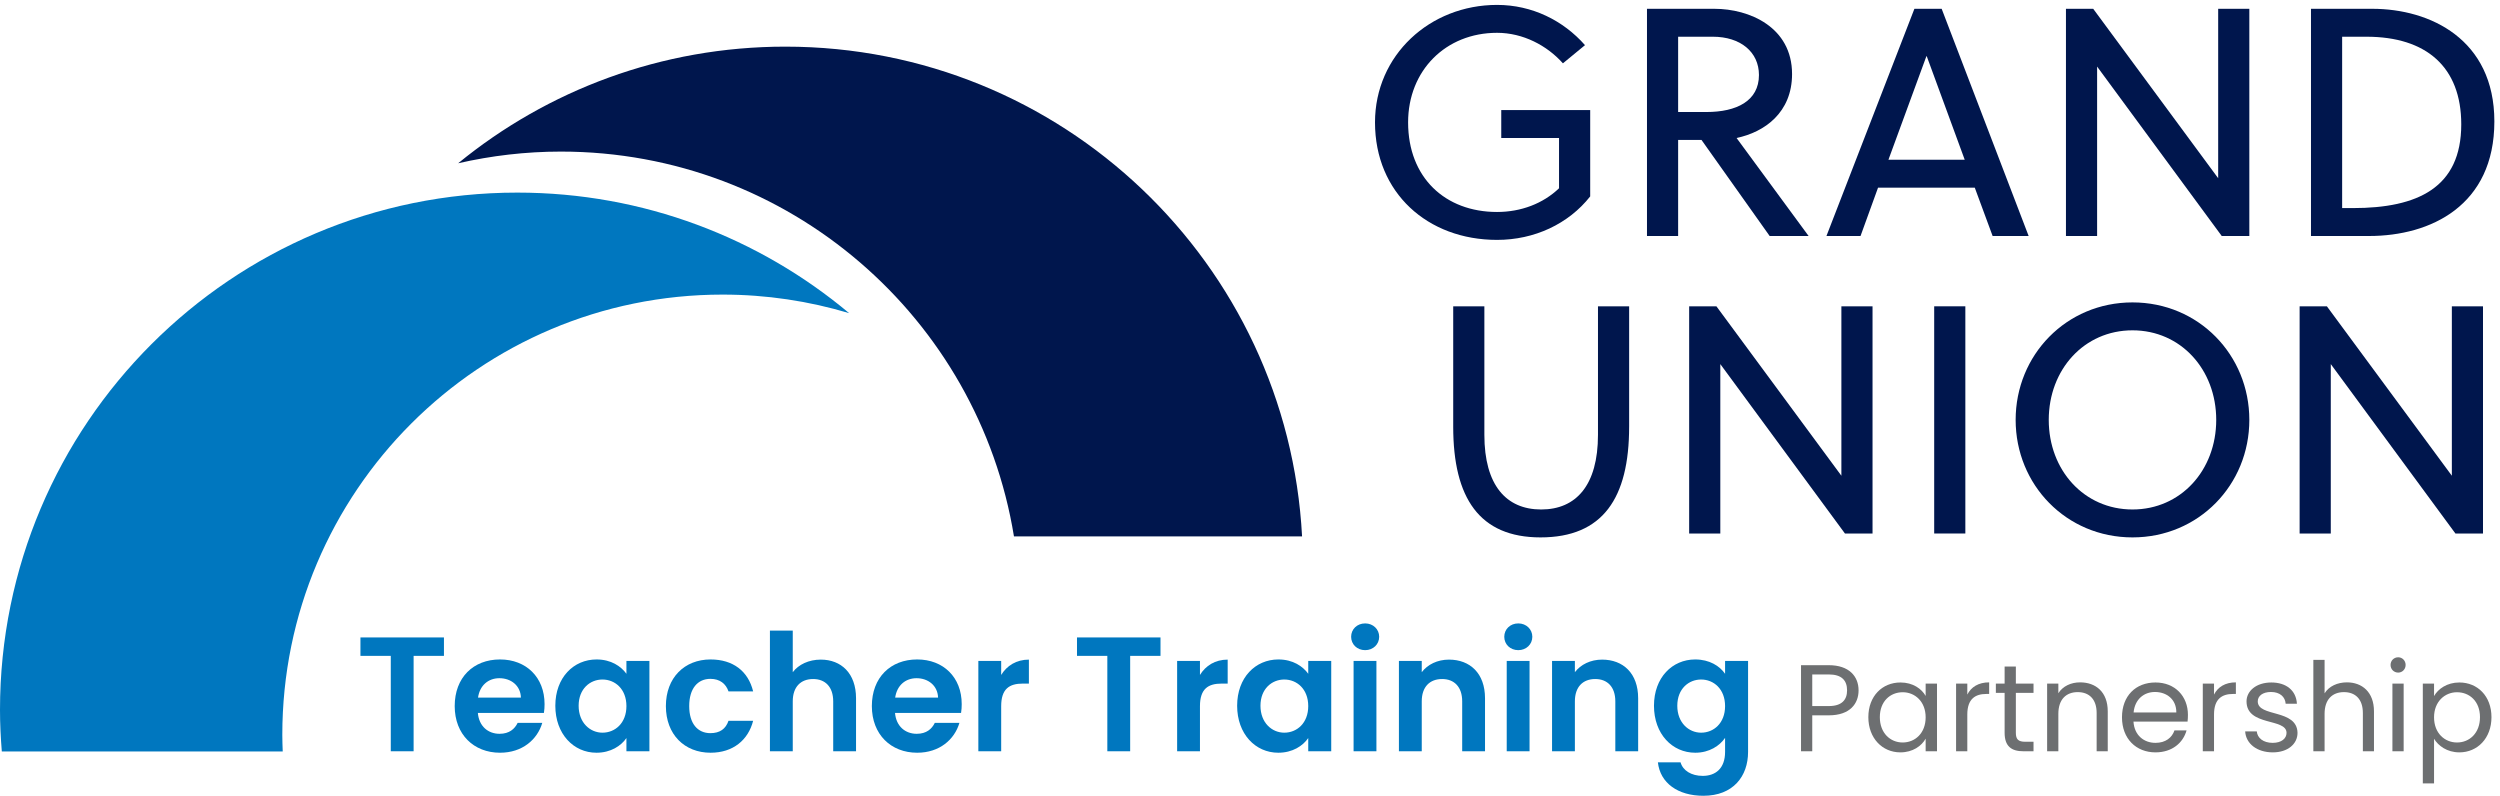 <?xml version="1.0" encoding="UTF-8" standalone="no"?><!DOCTYPE svg PUBLIC "-//W3C//DTD SVG 1.1//EN" "http://www.w3.org/Graphics/SVG/1.1/DTD/svg11.dtd"><svg width="100%" height="100%" viewBox="0 0 1309 417" version="1.1" xmlns="http://www.w3.org/2000/svg" xmlns:xlink="http://www.w3.org/1999/xlink" xml:space="preserve" xmlns:serif="http://www.serif.com/" style="fill-rule:evenodd;clip-rule:evenodd;stroke-linejoin:round;stroke-miterlimit:2;"><g><path d="M293.683,79.371c119.517,0 218.621,87.229 237.229,201.487l150.85,0c-7.538,-142.892 -125.775,-256.437 -270.546,-256.437c-65,0 -124.633,22.908 -171.321,61.067c17.3,-3.958 35.283,-6.117 53.788,-6.117Z" style="fill:#00164d;fill-rule:nonzero;"/><path d="M188.729,333.763l43.721,0l0,9.65l-15.883,0l0,49.95l-11.954,0l0,-49.95l-15.883,0l0,-9.65Z" style="fill:#0077bf;fill-rule:nonzero;"/><path d="M250.296,365.271l22.454,0c-0.171,-6.233 -5.121,-10.163 -11.271,-10.163c-5.721,0 -10.246,3.671 -11.183,10.163Zm11.525,28.858c-13.746,0 -23.738,-9.567 -23.738,-24.421c0,-14.942 9.733,-24.417 23.738,-24.417c13.662,0 23.312,9.304 23.312,23.392c0,1.537 -0.087,3.075 -0.342,4.608l-34.583,0c0.596,7.004 5.379,10.929 11.354,10.929c5.125,0 7.942,-2.558 9.479,-5.721l12.896,0c-2.562,8.713 -10.417,15.629 -22.117,15.629Z" style="fill:#0077bf;fill-rule:nonzero;"/><path d="M315.446,355.792c-6.408,0 -12.471,4.783 -12.471,13.746c0,8.963 6.063,14.092 12.471,14.092c6.575,0 12.55,-4.958 12.55,-13.921c0,-8.962 -5.975,-13.917 -12.55,-13.917Zm-3.075,-10.5c7.6,0 12.808,3.583 15.625,7.508l0,-6.746l12.037,0l0,47.308l-12.037,0l0,-6.917c-2.817,4.096 -8.196,7.683 -15.713,7.683c-11.954,0 -21.517,-9.821 -21.517,-24.592c0,-14.771 9.563,-24.246 21.604,-24.246Z" style="fill:#0077bf;fill-rule:nonzero;"/><path d="M372.054,345.292c11.783,0 19.725,6.142 22.287,16.729l-12.896,0c-1.367,-4.013 -4.525,-6.571 -9.475,-6.571c-6.662,0 -11.1,5.038 -11.1,14.258c0,9.221 4.438,14.171 11.1,14.171c4.95,0 8.025,-2.217 9.475,-6.483l12.896,0c-2.562,10.075 -10.504,16.733 -22.287,16.733c-13.662,0 -23.396,-9.567 -23.396,-24.421c0,-14.854 9.733,-24.417 23.396,-24.417Z" style="fill:#0077bf;fill-rule:nonzero;"/><path d="M403.133,330.175l11.954,0l0,21.771c3.075,-4.013 8.371,-6.571 14.688,-6.571c10.675,0 18.446,7.171 18.446,20.238l0,27.75l-11.954,0l0,-26.129c0,-7.6 -4.183,-11.696 -10.5,-11.696c-6.492,0 -10.679,4.096 -10.679,11.696l0,26.129l-11.954,0l0,-63.187Z" style="fill:#0077bf;fill-rule:nonzero;"/><path d="M468.712,365.271l22.458,0c-0.171,-6.233 -5.125,-10.163 -11.271,-10.163c-5.721,0 -10.246,3.671 -11.188,10.163Zm11.529,28.858c-13.746,0 -23.738,-9.567 -23.738,-24.421c0,-14.942 9.733,-24.417 23.738,-24.417c13.662,0 23.312,9.304 23.312,23.392c0,1.537 -0.087,3.075 -0.342,4.608l-34.583,0c0.596,7.004 5.379,10.929 11.354,10.929c5.125,0 7.942,-2.558 9.479,-5.721l12.892,0c-2.558,8.713 -10.417,15.629 -22.112,15.629Z" style="fill:#0077bf;fill-rule:nonzero;"/><path d="M524.217,393.363l-11.954,0l0,-47.308l11.954,0l0,7.346c2.988,-4.867 7.942,-8.025 14.513,-8.025l0,12.55l-3.158,0c-7.088,0 -11.354,2.733 -11.354,11.867l0,23.571Z" style="fill:#0077bf;fill-rule:nonzero;"/><path d="M563.917,333.763l43.721,0l0,9.65l-15.883,0l0,49.95l-11.954,0l0,-49.95l-15.883,0l0,-9.65Z" style="fill:#0077bf;fill-rule:nonzero;"/><path d="M628.3,393.363l-11.954,0l0,-47.308l11.954,0l0,7.346c2.987,-4.867 7.937,-8.025 14.512,-8.025l0,12.55l-3.154,0c-7.092,0 -11.358,2.733 -11.358,11.867l0,23.571Z" style="fill:#0077bf;fill-rule:nonzero;"/><path d="M672.446,355.792c-6.404,0 -12.467,4.783 -12.467,13.746c0,8.963 6.063,14.092 12.467,14.092c6.575,0 12.55,-4.958 12.55,-13.921c0,-8.962 -5.975,-13.917 -12.55,-13.917Zm-3.075,-10.5c7.6,0 12.808,3.583 15.625,7.508l0,-6.746l12.037,0l0,47.308l-12.037,0l0,-6.917c-2.817,4.096 -8.196,7.683 -15.708,7.683c-11.954,0 -21.521,-9.821 -21.521,-24.592c0,-14.771 9.567,-24.246 21.604,-24.246Z" style="fill:#0077bf;fill-rule:nonzero;"/><path d="M708.738,346.054l11.954,0l0,47.308l-11.954,0l0,-47.308Zm-1.283,-12.633c0,-3.929 3.075,-7.004 7.346,-7.004c4.183,0 7.338,3.075 7.338,7.004c0,3.925 -3.154,7 -7.338,7c-4.271,0 -7.346,-3.075 -7.346,-7Z" style="fill:#0077bf;fill-rule:nonzero;"/><path d="M765.604,367.233c0,-7.6 -4.183,-11.696 -10.5,-11.696c-6.492,0 -10.675,4.096 -10.675,11.696l0,26.129l-11.954,0l0,-47.308l11.954,0l0,5.892c3.071,-4.013 8.196,-6.571 14.258,-6.571c11.017,0 18.871,7.171 18.871,20.238l0,27.75l-11.954,0l0,-26.129Z" style="fill:#0077bf;fill-rule:nonzero;"/><path d="M788.917,346.054l11.954,0l0,47.308l-11.954,0l0,-47.308Zm-1.283,-12.633c0,-3.929 3.079,-7.004 7.346,-7.004c4.183,0 7.342,3.075 7.342,7.004c0,3.925 -3.158,7 -7.342,7c-4.267,0 -7.346,-3.075 -7.346,-7Z" style="fill:#0077bf;fill-rule:nonzero;"/><path d="M845.783,367.233c0,-7.6 -4.183,-11.696 -10.5,-11.696c-6.492,0 -10.675,4.096 -10.675,11.696l0,26.129l-11.954,0l0,-47.308l11.954,0l0,5.892c3.075,-4.013 8.196,-6.571 14.258,-6.571c11.017,0 18.871,7.171 18.871,20.238l0,27.75l-11.954,0l0,-26.129Z" style="fill:#0077bf;fill-rule:nonzero;"/><path d="M890.7,355.792c-6.408,0 -12.471,4.783 -12.471,13.746c0,8.963 6.063,14.092 12.471,14.092c6.575,0 12.55,-4.958 12.55,-13.921c0,-8.962 -5.975,-13.917 -12.55,-13.917Zm-3.075,-10.5c7.429,0 12.808,3.412 15.625,7.508l0,-6.746l12.038,0l0,47.65c0,12.804 -7.854,22.963 -23.392,22.963c-13.325,0 -22.629,-6.654 -23.825,-17.5l11.871,0c1.196,4.271 5.633,7.083 11.613,7.083c6.575,0 11.696,-3.754 11.696,-12.546l0,-7.346c-2.817,4.096 -8.196,7.771 -15.625,7.771c-12.037,0 -21.604,-9.821 -21.604,-24.592c0,-14.771 9.567,-24.246 21.604,-24.246Z" style="fill:#0077bf;fill-rule:nonzero;"/><path d="M957.558,369.696c6.729,0 9.571,-3.171 9.571,-8.213c0,-5.237 -2.842,-8.342 -9.571,-8.342l-8.662,0l0,16.554l8.662,0Zm0,4.85l-8.662,0l0,18.817l-5.883,0l0,-45.071l14.546,0c10.604,0 15.587,5.821 15.587,13.192c0,6.854 -4.4,13.063 -15.587,13.063Z" style="fill:#6d6f71;fill-rule:nonzero;"/><path d="M996.246,362.454c-6.467,0 -11.963,4.721 -11.963,13.058c0,8.342 5.496,13.258 11.963,13.258c6.462,0 12.025,-4.85 12.025,-13.192c0,-8.208 -5.563,-13.125 -12.025,-13.125Zm-1.167,-5.108c6.596,0 11.121,3.363 13.192,7.05l0,-6.467l5.946,0l0,35.433l-5.946,0l0,-6.596c-2.133,3.812 -6.725,7.175 -13.254,7.175c-9.442,0 -16.75,-7.437 -16.75,-18.429c0,-11.054 7.308,-18.167 16.813,-18.167Z" style="fill:#6d6f71;fill-rule:nonzero;"/><path d="M1030.083,393.363l-5.883,0l0,-35.433l5.883,0l0,5.754c2,-3.946 5.817,-6.4 11.442,-6.4l0,6.075l-1.55,0c-5.629,0 -9.892,2.521 -9.892,10.733l0,19.271Z" style="fill:#6d6f71;fill-rule:nonzero;"/><path d="M1049.617,362.775l-4.587,0l0,-4.846l4.587,0l0,-8.925l5.883,0l0,8.925l9.25,0l0,4.846l-9.25,0l0,20.888c0,3.487 1.296,4.717 4.917,4.717l4.333,0l0,4.983l-5.3,0c-6.275,0 -9.833,-2.588 -9.833,-9.7l0,-20.888Z" style="fill:#6d6f71;fill-rule:nonzero;"/><path d="M1097.804,373.317c0,-7.242 -3.95,-10.929 -9.9,-10.929c-6.008,0 -10.15,3.75 -10.15,11.383l0,19.592l-5.879,0l0,-35.433l5.879,0l0,5.042c2.333,-3.688 6.592,-5.687 11.383,-5.687c8.208,0 14.483,5.037 14.483,15.192l0,20.888l-5.817,0l0,-20.046Z" style="fill:#6d6f71;fill-rule:nonzero;"/><path d="M1117.15,373.058l22.371,0c0.067,-6.921 -5.104,-10.738 -11.183,-10.738c-5.754,0 -10.542,3.817 -11.187,10.738Zm11.446,20.883c-10.088,0 -17.525,-7.112 -17.525,-18.363c0,-11.183 7.179,-18.233 17.525,-18.233c10.279,0 17.004,7.238 17.004,16.942c0,1.292 -0.063,2.325 -0.196,3.554l-28.317,0c0.45,7.179 5.496,11.121 11.508,11.121c5.304,0 8.662,-2.713 9.958,-6.529l6.333,0c-1.808,6.467 -7.496,11.508 -16.292,11.508Z" style="fill:#6d6f71;fill-rule:nonzero;"/><path d="M1159.262,393.363l-5.883,0l0,-35.433l5.883,0l0,5.754c2,-3.946 5.817,-6.4 11.442,-6.4l0,6.075l-1.55,0c-5.629,0 -9.892,2.521 -9.892,10.733l0,19.271Z" style="fill:#6d6f71;fill-rule:nonzero;"/><path d="M1190.046,393.942c-8.275,0 -14.092,-4.529 -14.479,-10.992l6.079,0c0.321,3.429 3.358,6.012 8.338,6.012c4.658,0 7.242,-2.329 7.242,-5.237c0,-7.887 -20.946,-3.296 -20.946,-16.487c0,-5.433 5.104,-9.892 12.996,-9.892c7.821,0 12.996,4.204 13.383,11.121l-5.883,0c-0.263,-3.554 -2.975,-6.146 -7.696,-6.146c-4.333,0 -6.917,2.075 -6.917,4.917c0,8.408 20.558,3.812 20.817,16.487c0,5.821 -5.108,10.217 -12.933,10.217Z" style="fill:#6d6f71;fill-rule:nonzero;"/><path d="M1211.271,345.513l5.883,0l0,17.521c2.329,-3.75 6.721,-5.75 11.704,-5.75c7.883,0 14.158,5.037 14.158,15.192l0,20.888l-5.817,0l0,-20.046c0,-7.242 -3.95,-10.929 -9.896,-10.929c-6.013,0 -10.15,3.75 -10.15,11.383l0,19.592l-5.883,0l0,-47.85Z" style="fill:#6d6f71;fill-rule:nonzero;"/><path d="M1252.671,357.929l5.883,0l0,35.433l-5.883,0l0,-35.433Zm-0.975,-9.767c0,-2.262 1.746,-4.008 4.008,-4.008c2.138,0 3.883,1.746 3.883,4.008c0,2.263 -1.746,4.008 -3.883,4.008c-2.262,0 -4.008,-1.746 -4.008,-4.008Z" style="fill:#6d6f71;fill-rule:nonzero;"/><path d="M1286.492,362.454c-6.4,0 -12.025,4.917 -12.025,13.125c0,8.342 5.625,13.192 12.025,13.192c6.529,0 12.029,-4.917 12.029,-13.258c0,-8.338 -5.5,-13.058 -12.029,-13.058Zm1.229,-5.108c9.504,0 16.813,7.113 16.813,18.167c0,10.992 -7.308,18.429 -16.813,18.429c-6.467,0 -11.058,-3.492 -13.254,-7.112l0,23.342l-5.883,0l0,-52.242l5.883,0l0,6.529c2.133,-3.75 6.787,-7.113 13.254,-7.113Z" style="fill:#6d6f71;fill-rule:nonzero;"/><path d="M786.058,72.246l0,-14.617l46.567,0l0,45.208c-11.388,14.442 -29.233,22.771 -48.775,22.771c-36.367,0 -63.9,-24.642 -63.9,-61.521c0,-35.179 28.721,-61.517 63.9,-61.517c18.35,0 34.667,8.154 46.054,21.071l-11.558,9.517c-8.325,-9.346 -20.9,-15.975 -34.496,-15.975c-26.85,0 -46.567,19.713 -46.567,46.904c0,28.892 19.375,46.908 46.567,46.908c12.575,0 24.133,-4.421 32.458,-12.408l0,-26.342l-30.25,0Z" style="fill:#00164d;fill-rule:nonzero;"/><path d="M896.854,19.225l-18.183,0l0,39.425l14.787,0c15.804,0 27.529,-5.779 27.529,-19.371c0,-12.067 -9.687,-20.054 -24.133,-20.054Zm29.742,104.346l-35.692,-50.304l-12.233,0l0,50.304l-16.312,0l0,-118.962l35.346,0c18.183,0 40.617,9.517 40.617,34.158c0,20.225 -14.446,30.421 -29.058,33.479l37.725,51.325l-20.392,0Z" style="fill:#00164d;fill-rule:nonzero;"/><path d="M988.788,83.633l39.937,0l-19.887,-54.213l-0.171,-0l-19.879,54.213Zm54.546,39.937l-9.346,-25.321l-50.642,0l-9.175,25.321l-17.846,0l46.054,-118.962l14.275,0l45.546,118.962l-18.867,0Z" style="fill:#00164d;fill-rule:nonzero;"/><path d="M1163.304,123.571l-65.258,-88.713l0,88.713l-16.313,0l0,-118.962l14.275,0l65.429,88.708l0,-88.708l16.313,0l0,118.962l-14.446,0Z" style="fill:#00164d;fill-rule:nonzero;"/><path d="M1239.096,19.225l-12.75,0l0,89.729l5.608,0c33.992,0 56.762,-10.704 56.762,-43.846c0,-30.079 -18.35,-45.883 -49.621,-45.883Zm-29.063,-14.617l32.117,0c30.254,0 63.9,15.975 63.9,58.971c0,44.017 -33.308,59.992 -65.596,59.992l-30.421,0l0,-118.962Z" style="fill:#00164d;fill-rule:nonzero;"/><path d="M853.013,223.433c0,37.387 -13.767,57.95 -46.396,57.95c-31.95,0 -45.717,-20.563 -45.717,-57.95l0,-63.05l16.313,0l0,67.3c0,26.337 11.392,39.083 29.742,39.083c18.354,0 29.742,-12.746 29.742,-39.083l0,-67.3l16.317,0l0,63.05Z" style="fill:#00164d;fill-rule:nonzero;"/><path d="M966.013,279.342l-65.258,-88.708l0,88.708l-16.312,0l0,-118.958l14.271,0l65.433,88.708l0,-88.708l16.312,0l0,118.958l-14.446,0Z" style="fill:#00164d;fill-rule:nonzero;"/><rect x="1012.742" y="160.383" width="16.313" height="118.958" style="fill:#00164d;fill-rule:nonzero;"/><path d="M1116.575,172.958c-25.333,0 -43.85,20.563 -43.85,46.904c0,26.342 18.517,46.904 43.85,46.904c25.321,0 43.842,-20.562 43.842,-46.904c0,-26.342 -18.521,-46.904 -43.842,-46.904Zm0,108.425c-34.675,0 -61.183,-27.533 -61.183,-61.521c0,-33.987 26.508,-61.521 61.183,-61.521c34.667,0 61.175,27.533 61.175,61.521c0,33.988 -26.508,61.521 -61.175,61.521Z" style="fill:#00164d;fill-rule:nonzero;"/><path d="M1285.658,279.342l-65.258,-88.708l0,88.708l-16.317,0l0,-118.958l14.275,0l65.429,88.708l0,-88.708l16.312,0l0,118.958l-14.442,0Z" style="fill:#00164d;fill-rule:nonzero;"/><path d="M147.817,384.783c0,-127.321 103.212,-230.533 230.533,-230.533c23.037,0 45.271,3.421 66.262,9.713c-47.038,-39.379 -107.613,-63.117 -173.754,-63.117c-149.592,0 -270.858,121.271 -270.858,270.862c0,7.329 0.375,14.562 0.946,21.746l147.087,0c-0.104,-2.883 -0.217,-5.762 -0.217,-8.671Z" style="fill:#0077bf;fill-rule:nonzero;"/></g></svg>
